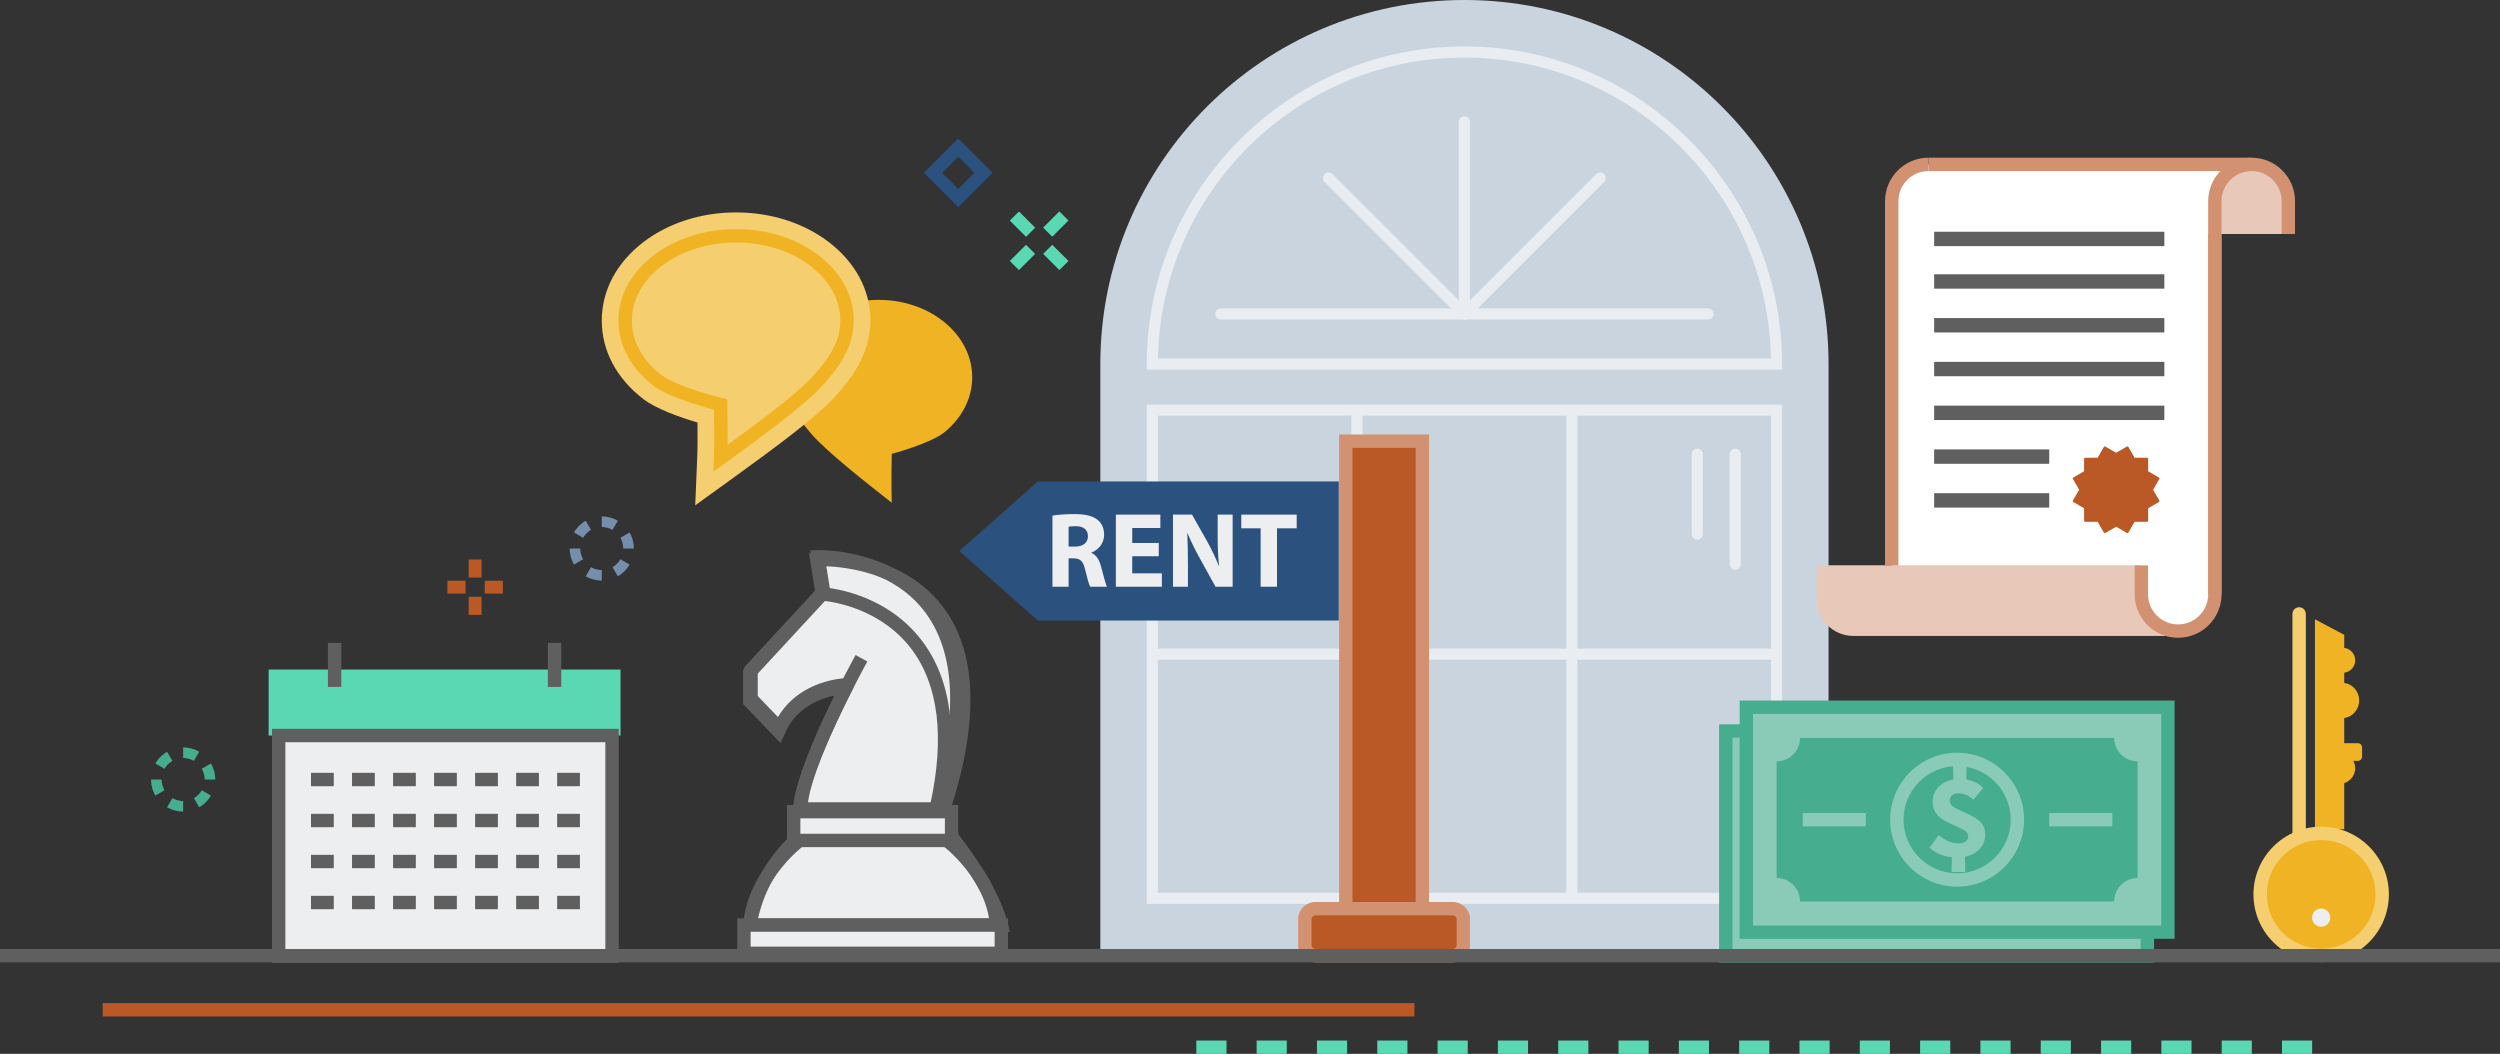 <?xml version="1.0" encoding="utf-8"?>
<!-- Generator: Adobe Illustrator 26.3.1, SVG Export Plug-In . SVG Version: 6.00 Build 0)  -->
<svg version="1.1" xmlns="http://www.w3.org/2000/svg" xmlns:xlink="http://www.w3.org/1999/xlink" x="0px" y="0px"
	 viewBox="0 0 3340.71 1408.3" style="enable-background:new 0 0 3340.71 1408.3;" xml:space="preserve">
<rect x="0" y="0" width="3340.71" height="1408.3" fill="#333333" stroke="none"/>
<style type="text/css">
	.st0{fill:#CAD4DF;}
	.st1{fill:#E9EDF2;}
	.st2{fill:#F0B323;}
	.st3{fill:#F5CE70;}
	.st4{fill:#EDEEF0;}
	.st5{fill:#89CBB7;}
	.st6{fill:#47AD8F;}
	.st7{fill:#5F5F5F;}
	.st8{fill:#59D8B3;}
	.st9{fill:#BA5826;}
	.st10{fill:#D29272;}
	.st11{fill:#2B527E;}
	.st12{fill:#E8C8B8;}
	.st13{fill:#FFFFFF;}
	.st14{fill:#758EAB;}
</style>
<g id="Layer_3">
</g>
<g id="Layer_7">
	<g>
		<g>
			<path class="st0" d="M2443.47,486.56C2443.47,217.84,2225.63,0,1956.91,0c-268.72,0-486.56,217.84-486.56,486.56
				c0,0.04,0,0.08,0,0.12v783.19h973.12V486.68C2443.47,486.64,2443.47,486.6,2443.47,486.56z"/>
		</g>
		<g>
			<path class="st0" d="M1956.91,69.51c-230.33,0-417.05,186.72-417.05,417.05h834.1C2373.96,256.23,2187.24,69.51,1956.91,69.51z"
				/>
			<path class="st1" d="M2381.38,493.98h-848.95v-7.42c0-234.05,190.42-424.47,424.48-424.47c234.05,0,424.47,190.42,424.47,424.47
				V493.98z M1547.35,479.14h819.13c-3.98-222.46-186.17-402.2-409.56-402.2C1733.52,76.93,1551.32,256.68,1547.35,479.14z"/>
		</g>
		<g>
			<rect x="1539.86" y="548.05" class="st0" width="834.1" height="652.31"/>
			<path class="st1" d="M2381.38,1207.78h-848.95V540.63h848.95V1207.78z M1547.28,1192.94h819.26V555.47h-819.26V1192.94z"/>
		</g>
		<g>
			<g>
				<path class="st1" d="M1813.28,548.05v652.31V548.05z"/>
				<rect x="1805.85" y="548.05" class="st1" width="14.84" height="652.31"/>
			</g>
			<g>
				<path class="st1" d="M2100.54,548.05v652.31V548.05z"/>
				<rect x="2093.12" y="548.05" class="st1" width="14.84" height="652.31"/>
			</g>
		</g>
		<g>
			<path class="st1" d="M2373.96,874.2h-834.1H2373.96z"/>
			<rect x="1539.86" y="866.78" class="st1" width="834.1" height="14.84"/>
		</g>
		<g>
			<path class="st1" d="M2318.79,761.32c-4.1,0-7.42-3.32-7.42-7.42V606.87c0-4.1,3.32-7.42,7.42-7.42c4.1,0,7.42,3.32,7.42,7.42
				V753.9C2326.22,758,2322.9,761.32,2318.79,761.32z"/>
		</g>
		<g>
			<path class="st1" d="M2268,721.22c-4.1,0-7.42-3.32-7.42-7.42V606.87c0-4.1,3.32-7.42,7.42-7.42s7.42,3.32,7.42,7.42V713.8
				C2275.42,717.9,2272.1,721.22,2268,721.22z"/>
		</g>
		<g>
			<path class="st1" d="M2282.39,426.89h-650.97c-4.1,0-7.42-3.32-7.42-7.42c0-4.1,3.32-7.42,7.42-7.42h650.97
				c4.1,0,7.42,3.32,7.42,7.42C2289.82,423.56,2286.5,426.89,2282.39,426.89z"/>
		</g>
		<g>
			<path class="st1" d="M1956.91,426.89c-4.1,0-7.42-3.32-7.42-7.42V162.82c0-4.1,3.32-7.42,7.42-7.42c4.1,0,7.42,3.32,7.42,7.42
				v256.65C1964.33,423.56,1961.01,426.89,1956.91,426.89z"/>
		</g>
		<g>
			<path class="st1" d="M1956.86,426.83c-1.9,0-3.8-0.72-5.25-2.17c-2.9-2.9-2.9-7.6,0-10.5l181.47-181.47c2.9-2.9,7.6-2.9,10.5,0
				c2.9,2.9,2.9,7.6,0,10.5l-181.47,181.47C1960.66,426.11,1958.76,426.83,1956.86,426.83z"/>
		</g>
		<g>
			<path class="st1" d="M1956.91,426.83c-1.9,0-3.8-0.72-5.25-2.17l-181.48-181.47c-2.9-2.9-2.9-7.6,0-10.5c2.9-2.9,7.6-2.9,10.5,0
				l181.48,181.47c2.9,2.9,2.9,7.6,0,10.5C1960.71,426.11,1958.81,426.83,1956.91,426.83z"/>
		</g>
		<g>
			<g>
				<path class="st2" d="M3093.43,827.55v280.51h39.14v-61.52c8.55-3.05,14.66-10.87,14.66-20.11c0-3.51-0.96-6.78-2.52-9.71h6.11
					c3.08,0,5.6-2.52,5.6-5.61V998.7c0-3.08-2.52-5.61-5.6-5.61h-18.25v-33.62c11.23-1.48,19.94-11.36,19.94-23.46
					s-8.71-21.98-19.94-23.47v-13.57c8.27-1.08,14.66-8.07,14.66-16.63s-6.4-15.54-14.66-16.63v-17.39L3093.43,827.55z"/>
			</g>
			<g>
				<path class="st3" d="M3072.3,1130.86c-4.94,0-8.94-4-8.94-8.94V820.37c0-4.94,4-8.94,8.94-8.94c4.94,0,8.94,4,8.94,8.94v301.55
					C3081.24,1126.86,3077.24,1130.86,3072.3,1130.86z"/>
			</g>
			<g>
				<path class="st2" d="M3101.75,1113.6c45.03,0,81.54,36.51,81.54,81.54c0,45.03-36.51,81.54-81.54,81.54
					c-45.04,0-81.55-36.51-81.55-81.54C3020.2,1150.11,3056.71,1113.6,3101.75,1113.6z"/>
				<path class="st3" d="M3101.75,1285.62c-49.89,0-90.49-40.59-90.49-90.48c0-49.89,40.59-90.48,90.49-90.48
					c49.89,0,90.48,40.59,90.48,90.48C3192.23,1245.03,3151.64,1285.62,3101.75,1285.62z M3101.75,1122.54
					c-40.04,0-72.61,32.57-72.61,72.61s32.57,72.6,72.61,72.6c40.04,0,72.6-32.57,72.6-72.6S3141.79,1122.54,3101.75,1122.54z"/>
			</g>
			<g>
				<path class="st4" d="M3101.75,1205.08c11.66,0,21.12,9.46,21.12,21.13c0,11.66-9.46,21.12-21.12,21.12
					c-11.67,0-21.13-9.46-21.13-21.12C3080.62,1214.54,3090.08,1205.08,3101.75,1205.08z"/>
				<path class="st2" d="M3101.75,1256.27c-16.58,0-30.07-13.48-30.07-30.06c0-16.58,13.48-30.06,30.07-30.06
					c16.57,0,30.06,13.48,30.06,30.06C3131.81,1242.78,3118.33,1256.27,3101.75,1256.27z M3101.75,1214.02
					c-6.72,0-12.19,5.47-12.19,12.19c0,6.72,5.47,12.18,12.19,12.18c6.72,0,12.18-5.46,12.18-12.18
					C3113.94,1219.49,3108.47,1214.02,3101.75,1214.02z"/>
			</g>
		</g>
		<g>
			<g>
				<g>
					<rect x="2306.16" y="976.83" class="st5" width="563.36" height="300.53"/>
					<path class="st6" d="M2878.45,1286.3h-581.23V967.9h581.23V1286.3z M2315.1,1268.43h545.48V985.77H2315.1V1268.43z"/>
				</g>
			</g>
			<g>
				<g>
					<rect x="2333.6" y="945.06" class="st5" width="563.36" height="300.53"/>
					<path class="st6" d="M2905.89,1254.53h-581.23V936.13h581.23V1254.53z M2342.54,1236.66h545.48V954h-545.48V1236.66z"/>
				</g>
				<g>
					<path class="st6" d="M2825.18,1204.56h-419.82c0-17.28-14.01-31.29-31.29-31.29v-155.88c17.28,0,31.29-14.01,31.29-31.29
						h419.82c0,17.28,14.01,31.29,31.29,31.29v155.89C2839.19,1173.27,2825.18,1187.28,2825.18,1204.56z"/>
				</g>
				<g>
					<path class="st5" d="M2615.28,1184.82c-49.35,0-89.49-40.15-89.49-89.49c0-49.35,40.15-89.49,89.49-89.49
						s89.49,40.15,89.49,89.49C2704.77,1144.68,2664.63,1184.82,2615.28,1184.82z M2615.28,1023.71
						c-39.49,0-71.62,32.13-71.62,71.62c0,39.49,32.13,71.62,71.62,71.62c39.49,0,71.62-32.13,71.62-71.62
						C2686.9,1055.84,2654.77,1023.71,2615.28,1023.71z"/>
				</g>
				<g>
					<rect x="2409.01" y="1086.39" class="st5" width="84.28" height="17.88"/>
				</g>
				<g>
					<rect x="2738.37" y="1086.39" class="st5" width="84.28" height="17.88"/>
				</g>
			</g>
		</g>
		<g>
			<g>
				<path class="st4" d="M1271.57,1117.62h-203.15c-36.88,32.97-58.2,72.87-66.49,118.56h336.14
					C1330.42,1206.32,1311.05,1168.65,1271.57,1117.62z"/>
				<path class="st7" d="M1349.58,1245.12H991.23l1.91-10.53c8.86-48.83,32.19-90.42,69.33-123.63l2.54-2.27h210.95l2.68,3.47
					c37.11,47.98,59.38,87.82,68.08,121.81L1349.58,1245.12z M1012.9,1227.24h313.2c-9.57-28.39-28.95-61.49-58.92-100.69h-195.29
					C1041.45,1154.57,1022.08,1187.62,1012.9,1227.24z"/>
			</g>
			<g>
				<g>
					<path class="st4" d="M1093.15,744.1l7.33,46.08l-96.86,104.72v38.74l38.22,39.79c25.13-57.59,90.5-58.4,90.5-58.4l0.12-0.24
						c-24.5,48.24-62.35,128.84-62.35,166.23h181.92C1362.09,735.46,1093.15,744.1,1093.15,744.1z"/>
					<path class="st7" d="M1258.57,1089.96h-197.39v-8.94c0-34.4,28.73-100.57,55.72-155.12c-19.28,3.91-51.4,15.67-66.87,51.1
						l-5.36,12.28l-49.99-52.05V891.4l96.29-104.1l-8.24-51.8l10.13-0.33c4.12-0.13,101.25-2.38,157.22,71.65
						c46.06,60.93,49.58,154.1,10.47,276.91L1258.57,1089.96z M1079.71,1072.09h165.76c35.19-113.85,31.95-199.46-9.65-254.49
						c-40.4-53.44-106.83-62.72-132.15-64.27l6.32,39.73l-97.43,105.33v31.65l27.04,28.16c30.04-50.71,89.92-52.07,92.63-52.1
						l0.23,8.7l7.97,4.05C1104.82,988.98,1083.61,1042.64,1079.71,1072.09z"/>
				</g>
				<g>
					<g>
						<rect x="994.08" y="1236.18" class="st4" width="343.99" height="37.7"/>
						<path class="st7" d="M1347.01,1282.82H985.14v-55.58h361.86V1282.82z M1003.02,1264.94h326.11v-19.83h-326.11V1264.94z"/>
					</g>
					<g>
						<rect x="1060.58" y="1084.61" class="st4" width="211" height="38.48"/>
						<path class="st7" d="M1280.51,1132.03h-228.87v-56.36h228.87V1132.03z M1069.51,1114.15h193.12v-20.61h-193.12V1114.15z"/>
					</g>
					<g>
						<path class="st7" d="M1322.88,1236.92c-5.34-63.57-62.31-106.21-62.88-106.63l10.57-14.41c2.61,1.92,64.09,47.73,70.12,119.55
							L1322.88,1236.92z"/>
					</g>
					<g>
						<path class="st7" d="M1010.84,1236.92l-17.81-1.49c6.03-71.82,67.51-117.64,70.12-119.55l10.57,14.41
							C1073.14,1130.72,1016.18,1173.36,1010.84,1236.92z"/>
					</g>
					<g>
						<path class="st7" d="M1077.36,1084.61h-17.88c0-56.91,80.42-203.11,83.84-209.3l15.65,8.64
							C1158.16,885.43,1077.36,1032.27,1077.36,1084.61z"/>
					</g>
					<g>
						<path class="st7" d="M1260.41,1079.45l-17.46-3.83c19.82-90.39,11.28-160.65-25.36-208.82
							c-39.12-51.4-99.2-61.82-115.23-63.73l-91.48,98.9v31.65l27.05,28.16c30.03-50.71,89.92-52.07,92.63-52.1l0.22,17.88
							l-0.11-8.94l0.13,8.94c-2.44,0.04-59.99,1.59-82.44,53.03l-5.35,12.28l-50-52.05v-45.84l102.09-110.37l4.19,0.23
							c3.34,0.18,82.34,5.19,132.53,71.15C1271.78,908.51,1281.4,983.7,1260.41,1079.45z"/>
					</g>
					<g>
						<path class="st7" d="M1270.76,1080.25l-17.03-5.42c36.38-114.24,33.4-199.81-8.85-254.35
							c-43.17-55.72-116.41-63.1-142.95-63.87l5.69,35.75l-17.66,2.81l-8.89-55.85l9.89-0.55c4.41-0.23,109.19-5.19,168.04,70.77
							C1305.08,868.99,1309.03,960.08,1270.76,1080.25z"/>
					</g>
				</g>
			</g>
		</g>
		<g>
			<g>
				<rect x="358.98" y="894.7" class="st8" width="470.22" height="88.17"/>
			</g>
			<g>
				<rect x="372.39" y="982.86" class="st4" width="445.47" height="294.92"/>
				<path class="st7" d="M826.8,1286.72H363.45v-312.8H826.8V1286.72z M381.32,1268.85h427.6V991.8h-427.6V1268.85z"/>
			</g>
			<g>
				<g>
					<rect x="438.21" y="859.12" class="st7" width="17.88" height="58.78"/>
				</g>
				<g>
					<rect x="732.1" y="859.12" class="st7" width="17.88" height="58.78"/>
				</g>
			</g>
			<g>
				<g>
					<rect x="415.59" y="1032.7" class="st7" width="30.42" height="17.88"/>
				</g>
				<g>
					<rect x="470.42" y="1032.7" class="st7" width="30.42" height="17.88"/>
				</g>
				<g>
					<rect x="525.24" y="1032.7" class="st7" width="30.42" height="17.88"/>
				</g>
				<g>
					<rect x="580.07" y="1032.7" class="st7" width="30.42" height="17.88"/>
				</g>
				<g>
					<rect x="634.89" y="1032.7" class="st7" width="30.42" height="17.88"/>
				</g>
				<g>
					<rect x="689.72" y="1032.7" class="st7" width="30.42" height="17.88"/>
				</g>
				<g>
					<rect x="744.54" y="1032.7" class="st7" width="30.42" height="17.88"/>
				</g>
			</g>
			<g>
				<g>
					<rect x="415.59" y="1087.49" class="st7" width="30.42" height="17.88"/>
				</g>
				<g>
					<rect x="470.42" y="1087.49" class="st7" width="30.42" height="17.88"/>
				</g>
				<g>
					<rect x="525.24" y="1087.49" class="st7" width="30.42" height="17.88"/>
				</g>
				<g>
					<rect x="580.07" y="1087.49" class="st7" width="30.42" height="17.88"/>
				</g>
				<g>
					<rect x="634.89" y="1087.49" class="st7" width="30.42" height="17.88"/>
				</g>
				<g>
					<rect x="689.72" y="1087.49" class="st7" width="30.42" height="17.88"/>
				</g>
				<g>
					<rect x="744.54" y="1087.49" class="st7" width="30.42" height="17.88"/>
				</g>
			</g>
			<g>
				<g>
					<rect x="415.59" y="1142.28" class="st7" width="30.42" height="17.88"/>
				</g>
				<g>
					<rect x="470.42" y="1142.28" class="st7" width="30.42" height="17.88"/>
				</g>
				<g>
					<rect x="525.24" y="1142.28" class="st7" width="30.42" height="17.88"/>
				</g>
				<g>
					<rect x="580.07" y="1142.28" class="st7" width="30.42" height="17.88"/>
				</g>
				<g>
					<rect x="634.89" y="1142.28" class="st7" width="30.42" height="17.88"/>
				</g>
				<g>
					<rect x="689.72" y="1142.28" class="st7" width="30.42" height="17.88"/>
				</g>
				<g>
					<rect x="744.54" y="1142.28" class="st7" width="30.42" height="17.88"/>
				</g>
			</g>
			<g>
				<g>
					<rect x="415.59" y="1197.07" class="st7" width="30.42" height="17.88"/>
				</g>
				<g>
					<rect x="470.42" y="1197.07" class="st7" width="30.42" height="17.88"/>
				</g>
				<g>
					<rect x="525.24" y="1197.07" class="st7" width="30.42" height="17.88"/>
				</g>
				<g>
					<rect x="580.07" y="1197.07" class="st7" width="30.42" height="17.88"/>
				</g>
				<g>
					<rect x="634.89" y="1197.07" class="st7" width="30.42" height="17.88"/>
				</g>
				<g>
					<rect x="689.72" y="1197.07" class="st7" width="30.42" height="17.88"/>
				</g>
				<g>
					<rect x="744.54" y="1197.07" class="st7" width="30.42" height="17.88"/>
				</g>
			</g>
		</g>
		<g>
			<rect x="1798.38" y="589.55" class="st9" width="102.32" height="624.68"/>
			<path class="st10" d="M1909.63,1223.17h-120.19V580.61h120.19V1223.17z M1807.31,1205.3h84.44V598.49h-84.44V1205.3z"/>
		</g>
		<g>
			<path class="st9" d="M1953.84,1277.07h-208.61c-0.89,0-1.61-0.72-1.61-1.61v-59.62c0-0.89,0.72-1.61,1.61-1.61h208.6
				c0.89,0,1.61,0.72,1.61,1.61v59.62C1955.44,1276.35,1954.72,1277.07,1953.84,1277.07z"/>
			<path class="st10" d="M1941.09,1286h-183.1c-12.85,0-23.3-10.45-23.3-23.3v-34.11c0-12.85,10.45-23.3,23.3-23.3h183.1
				c12.84,0,23.29,10.45,23.29,23.3v34.11C1964.38,1275.55,1953.93,1286,1941.09,1286z M1757.99,1223.17
				c-2.99,0-5.43,2.44-5.43,5.42v34.11c0,2.99,2.44,5.42,5.43,5.42h183.1c2.99,0,5.42-2.44,5.42-5.42v-34.11
				c0-2.99-2.43-5.42-5.42-5.42H1757.99z"/>
		</g>
		<g>
			<polygon class="st11" points="1788.97,829.19 1386.9,829.19 1281.9,736.3 1386.9,643.4 1788.97,643.4 			"/>
		</g>
		<g>
			<path class="st4" d="M1406.38,688.97c7-1.14,17.44-2,29.01-2c14.29,0,24.3,2.14,31.16,7.57c5.72,4.57,8.86,11.29,8.86,20.15
				c0,12.29-8.72,20.72-17.01,23.73v0.43c6.72,2.71,10.44,9.15,12.86,18.01c3,10.86,6.01,23.43,7.86,27.15h-22.3
				c-1.57-2.72-3.86-10.58-6.72-22.44c-2.57-12.01-6.71-15.29-15.57-15.44h-6.58v37.88h-21.58V688.97z M1427.96,730.42h8.58
				c10.86,0,17.29-5.43,17.29-13.86c0-8.86-6.01-13.29-16.01-13.43c-5.29,0-8.29,0.43-9.86,0.71V730.42z"/>
			<path class="st4" d="M1548.42,743.28h-35.44v22.87h39.59v17.87h-61.45v-96.33h59.46v17.87h-37.59v20.01h35.44V743.28z"/>
			<path class="st4" d="M1567.42,784.02v-96.33h25.43l20.01,35.31c5.72,10.15,11.43,22.15,15.72,33.01h0.43
				c-1.42-12.72-1.86-25.73-1.86-40.16v-28.16h20.01v96.33h-22.87l-20.58-37.16c-5.72-10.29-12-22.72-16.72-34.02l-0.43,0.14
				c0.58,12.72,0.86,26.3,0.86,42.02v29.01H1567.42z"/>
			<path class="st4" d="M1684.58,705.98h-25.86v-18.29h74.03v18.29h-26.3v78.04h-21.87V705.98z"/>
		</g>
		<g>
			<g>
				<path class="st2" d="M1049.23,504.08c0,28.55,14.43,51.97,34.5,75.18c20.38,24.11,79.71,70.51,107.91,92.54
					c-0.88-22.92,0-65.34,0-65.34s52.18-13.78,70.91-29.28c22.61-18.71,36.6-44.55,36.6-73.1c0-28.55-13.99-54.39-36.6-73.09
					c-22.61-18.71-53.85-30.28-88.36-30.28c-34.51,0-65.74,11.57-88.36,30.28C1063.22,449.69,1049.23,475.54,1049.23,504.08z"/>
			</g>
			<g>
				<path class="st4" d="M1131.87,428.39c0,31.28-17.12,56.94-40.93,82.37c-24.17,26.42-94.55,77.26-128,101.41
					c1.04-25.11,0-71.6,0-71.6s-61.9-15.1-84.11-32.08c-26.83-20.5-43.41-48.82-43.41-80.1s16.59-59.6,43.41-80.1
					c26.82-20.5,63.88-33.18,104.81-33.18c40.94,0,77.99,12.68,104.81,33.18C1115.28,368.79,1131.87,397.11,1131.87,428.39z"/>
				<path class="st3" d="M929.02,675.24l2.67-64.36c0.53-12.67,0.49-31.44,0.34-46.29c-22.58-6.7-54.64-17.82-72.19-31.23
					c-35.92-27.45-55.7-64.73-55.7-104.96c0-40.23,19.78-77.51,55.7-104.96c33.42-25.53,77.38-39.6,123.8-39.6
					c46.42,0,90.39,14.07,123.81,39.6c35.92,27.45,55.7,64.72,55.7,104.95c0,45.22-26.38,79.2-49.37,103.75
					c-23,25.15-77.31,65.54-132.53,105.39L929.02,675.24z M983.64,346.4c-32.77,0-63.25,9.5-85.82,26.75
					c-20.07,15.34-31.13,34.96-31.13,55.24c0,20.28,11.05,39.91,31.13,55.25c11.55,8.82,50.12,21.06,72.54,26.55l23.3,5.7
					l0.55,23.98c0.01,0.54,0.1,4.5,0.2,10.49c29.15-21.82,60.14-46.15,73.45-60.71c23.01-24.58,32.73-42.82,32.73-61.26
					c0-20.28-11.05-39.9-31.13-55.24C1046.89,355.9,1016.41,346.4,983.64,346.4z"/>
			</g>
			<g>
				<path class="st3" d="M1131.87,428.39c0,31.28-17.12,56.94-40.93,82.37c-24.17,26.42-94.55,77.26-128,101.41
					c1.04-25.11,0-71.6,0-71.6s-61.9-15.1-84.11-32.08c-26.83-20.5-43.41-48.82-43.41-80.1s16.59-59.6,43.41-80.1
					c26.82-20.5,63.88-33.18,104.81-33.18c40.94,0,77.99,12.68,104.81,33.18C1115.28,368.79,1131.87,397.11,1131.87,428.39z"/>
				<path class="st2" d="M953.25,630.19l0.76-18.39c0.78-18.88,0.36-50.48,0.12-64.26c-17.02-4.52-61.56-17.3-80.73-31.94
					c-30.26-23.13-46.93-54.1-46.93-87.2c0-33.11,16.67-64.08,46.93-87.2c29.54-22.58,68.69-35.01,110.24-35.01
					c41.55,0,80.7,12.43,110.24,35.01c30.26,23.12,46.93,54.09,46.93,87.2c0,37.18-21.91,65.59-43.34,88.48
					c-24.84,27.15-95.39,78.07-129.29,102.55L953.25,630.19z M983.64,324.06c-37.64,0-72.94,11.13-99.38,31.34
					c-25.73,19.66-39.91,45.59-39.91,73c0,27.41,14.17,53.33,39.91,73c16.98,12.98,64.09,26.42,80.8,30.5l6.66,1.63l0.15,6.86
					c0.03,1.5,0.66,29.78,0.41,54.01c34.9-25.32,91.6-67.28,112.06-89.65c27.07-28.91,38.58-51.71,38.58-76.34
					c0-27.41-14.17-53.33-39.9-73C1056.58,335.18,1021.29,324.06,983.64,324.06z"/>
			</g>
		</g>
		<g>
			<rect y="1268.13" class="st7" width="3340.71" height="17.88"/>
		</g>
		<g>
			<g>
				<g>
					<g>
						<g>
							<g>
								<rect x="1598.64" y="1390.42" class="st8" width="40.3" height="17.88"/>
							</g>
						</g>
						<g>
							<g>
								<rect x="1679.23" y="1390.42" class="st8" width="40.3" height="17.88"/>
							</g>
						</g>
						<g>
							<g>
								<rect x="1759.83" y="1390.42" class="st8" width="40.3" height="17.88"/>
							</g>
						</g>
						<g>
							<g>
								<rect x="1840.43" y="1390.42" class="st8" width="40.3" height="17.88"/>
							</g>
						</g>
						<g>
							<g>
								<rect x="1921.03" y="1390.42" class="st8" width="40.3" height="17.88"/>
							</g>
						</g>
						<g>
							<g>
								<rect x="2001.62" y="1390.42" class="st8" width="40.3" height="17.88"/>
							</g>
						</g>
						<g>
							<g>
								<rect x="2082.22" y="1390.42" class="st8" width="40.3" height="17.88"/>
							</g>
						</g>
						<g>
							<g>
								<rect x="2162.82" y="1390.42" class="st8" width="40.29" height="17.88"/>
							</g>
						</g>
						<g>
							<g>
								<rect x="2243.41" y="1390.42" class="st8" width="40.3" height="17.88"/>
							</g>
						</g>
						<g>
							<g>
								<rect x="2324.01" y="1390.42" class="st8" width="40.3" height="17.88"/>
							</g>
						</g>
						<g>
							<g>
								<rect x="2404.61" y="1390.42" class="st8" width="40.3" height="17.88"/>
							</g>
						</g>
						<g>
							<g>
								<rect x="2485.21" y="1390.42" class="st8" width="40.3" height="17.88"/>
							</g>
						</g>
						<g>
							<g>
								<rect x="2565.8" y="1390.42" class="st8" width="40.3" height="17.88"/>
							</g>
						</g>
						<g>
							<g>
								<rect x="2646.4" y="1390.42" class="st8" width="40.3" height="17.88"/>
							</g>
						</g>
						<g>
							<g>
								<rect x="2727" y="1390.42" class="st8" width="40.3" height="17.88"/>
							</g>
						</g>
						<g>
							<g>
								<rect x="2807.59" y="1390.42" class="st8" width="40.3" height="17.88"/>
							</g>
						</g>
						<g>
							<g>
								<rect x="2888.19" y="1390.42" class="st8" width="40.3" height="17.88"/>
							</g>
						</g>
						<g>
							<g>
								<rect x="2968.79" y="1390.42" class="st8" width="40.3" height="17.88"/>
							</g>
						</g>
						<g>
							<g>
								<rect x="3049.38" y="1390.42" class="st8" width="40.3" height="17.88"/>
							</g>
						</g>
					</g>
				</g>
			</g>
		</g>
		<g>
			<rect x="137.25" y="1340.43" class="st9" width="1752.82" height="17.88"/>
		</g>
		<g>
			<g>
				<path class="st12" d="M3008.32,218.24L3008.32,218.24c27,0,49.1,22.09,49.1,49.1v45.33l-431.79,0v-45.33
					c0-27-22.09-49.1-49.09-49.1l0,0H3008.32L3008.32,218.24z"/>
			</g>
			<g>
				<path class="st13" d="M2910.58,843.3h-382.69v-87.79V268.77c0-27,22.09-49.1,49.1-49.1l0,0h431.79l0,0
					c-27,0-49.1,22.1-49.1,49.1v43.89V794.2C2959.68,821.21,2937.59,843.3,2910.58,843.3L2910.58,843.3L2910.58,843.3z"/>
			</g>
			<g>
				<rect x="2576.98" y="210.73" class="st10" width="431.79" height="17.88"/>
			</g>
			<g>
				<path class="st10" d="M2968.62,794.2h-17.88V268.77c0-32,26.03-58.04,58.03-58.04c32,0,58.03,26.04,58.03,58.04v43.89h-17.88
					v-43.89c0-22.15-18.01-40.16-40.16-40.16c-22.14,0-40.16,18.01-40.16,40.16V794.2z"/>
			</g>
			<g>
				<path class="st12" d="M2476.58,849.81L2476.58,849.81c-27,0-49.1-22.09-49.1-49.1v-45.33h431.79v45.33c0,27,22.1,49.1,49.1,49.1
					l0,0H2476.58L2476.58,849.81z"/>
			</g>
			<g>
				<path class="st10" d="M2910.58,852.24c-32,0-58.03-26.03-58.03-58.03v-38.69h17.88v38.69c0,22.14,18.01,40.16,40.16,40.16
					c22.15,0,40.16-18.01,40.16-40.16V312.66h17.88V794.2C2968.62,826.21,2942.58,852.24,2910.58,852.24z"/>
			</g>
			<g>
				<path class="st10" d="M2536.83,755.52h-17.88V268.77c0-32,26.03-58.04,58.03-58.04v17.88c-22.14,0-40.16,18.01-40.16,40.16
					V755.52z"/>
			</g>
		</g>
		<g>
			<path class="st11" d="M1280.51,276.78l-45.84-45.84l45.84-45.84l45.84,45.84L1280.51,276.78z M1259.02,230.94l21.49,21.49
				l21.49-21.49l-21.49-21.49L1259.02,230.94z"/>
		</g>
		<g>
			<g>
				<g>
					
						<rect x="1357.9" y="284" transform="matrix(0.707 -0.707 0.707 0.707 188.643 1054.032)" class="st8" width="17.22" height="30.65"/>
				</g>
				<g>
					
						<rect x="1402.45" y="328.56" transform="matrix(0.707 -0.707 0.707 0.707 170.126 1098.494)" class="st8" width="17.22" height="30.65"/>
				</g>
			</g>
			<g>
				<g>
					
						<rect x="1351.18" y="335.28" transform="matrix(0.707 -0.707 0.707 0.707 157.076 1066.989)" class="st8" width="30.65" height="17.22"/>
				</g>
				<g>
					
						<rect x="1395.74" y="290.72" transform="matrix(0.707 -0.707 0.707 0.707 201.604 1085.401)" class="st8" width="30.65" height="17.22"/>
				</g>
			</g>
		</g>
		<g>
			<g>
				<g>
					<rect x="597.86" y="776" class="st9" width="24.24" height="17.22"/>
				</g>
				<g>
					<rect x="647.69" y="776" class="st9" width="24.24" height="17.22"/>
				</g>
			</g>
			<g>
				<g>
					<rect x="626.28" y="797.4" class="st9" width="17.22" height="24.24"/>
				</g>
				<g>
					<rect x="626.28" y="747.57" class="st9" width="17.22" height="24.24"/>
				</g>
			</g>
		</g>
		<g>
			<g>
				<g>
					<g>
						<g>
							<g>
								<path class="st14" d="M825.58,770.11l-7.1-12.27c0,0,0.82-0.46,1.99-1.25c0.57-0.42,1.23-0.91,1.94-1.44
									c0.65-0.6,1.35-1.23,2.04-1.86c0.63-0.7,1.27-1.4,1.87-2.05c0.52-0.71,1.01-1.37,1.44-1.93c0.79-1.17,1.25-1.99,1.25-1.99
									l12.27,7.09c0,0-0.69,1.22-1.87,2.97c-0.63,0.85-1.37,1.83-2.16,2.88c-0.88,0.97-1.83,2.01-2.77,3.05
									c-1.03,0.94-2.08,1.89-3.05,2.77c-1.06,0.79-2.04,1.52-2.88,2.16C826.8,769.43,825.58,770.11,825.58,770.11z"/>
							</g>
						</g>
					</g>
					<g>
						<g>
							<g>
								<path class="st14" d="M782.69,770.11l7.1-12.27c0,0,0.2,0.12,0.55,0.34c0.36,0.2,0.9,0.43,1.53,0.74
									c0.63,0.33,1.37,0.66,2.22,0.93c0.82,0.31,1.7,0.66,2.62,0.84c1.8,0.53,3.68,0.76,5.08,0.89c1.41,0.07,2.35,0.12,2.35,0.12
									v14.17c0,0-1.4-0.06-3.5-0.17c-2.08-0.19-4.89-0.55-7.6-1.33c-1.37-0.31-2.69-0.79-3.93-1.25c-1.25-0.42-2.37-0.93-3.31-1.4
									C783.88,770.86,782.69,770.11,782.69,770.11z"/>
							</g>
						</g>
					</g>
					<g>
						<g>
							<g>
								<path class="st14" d="M761.23,732.98h14.17c0,0,0.05,0.94,0.12,2.35c0.14,1.4,0.36,3.28,0.89,5.08
									c0.19,0.93,0.52,1.8,0.84,2.62c0.27,0.84,0.61,1.58,0.93,2.21c0.31,0.63,0.55,1.17,0.74,1.53c0.22,0.35,0.34,0.55,0.34,0.55
									L767,754.43c0,0-0.75-1.19-1.62-3.11c-0.48-0.94-0.98-2.06-1.4-3.31c-0.47-1.23-0.96-2.55-1.26-3.93
									c-0.78-2.7-1.13-5.51-1.32-7.6C761.3,734.38,761.23,732.98,761.23,732.98z"/>
							</g>
						</g>
					</g>
					<g>
						<g>
							<g>
								<path class="st14" d="M782.69,695.86l7.1,12.26c0,0-0.82,0.46-1.99,1.25c-0.57,0.42-1.23,0.91-1.94,1.44
									c-0.65,0.59-1.35,1.22-2.04,1.86c-0.63,0.69-1.27,1.39-1.86,2.05c-0.53,0.71-1.02,1.36-1.44,1.93
									c-0.79,1.17-1.25,1.99-1.25,1.99L767,711.54c0,0,0.69-1.23,1.87-2.97c0.63-0.84,1.37-1.82,2.16-2.87
									c0.89-0.98,1.83-2.01,2.77-3.05c1.04-0.94,2.08-1.88,3.05-2.77c1.06-0.79,2.04-1.52,2.88-2.15
									C781.46,696.54,782.69,695.86,782.69,695.86z"/>
							</g>
						</g>
					</g>
					<g>
						<g>
							<g>
								<path class="st14" d="M825.58,695.86l-7.1,12.26c0,0-0.2-0.12-0.55-0.34c-0.36-0.2-0.9-0.44-1.53-0.74
									c-0.63-0.34-1.37-0.67-2.22-0.94c-0.82-0.31-1.7-0.65-2.62-0.84c-1.8-0.53-3.68-0.75-5.08-0.89
									c-1.41-0.07-2.35-0.12-2.35-0.12v-14.17c0,0,1.4,0.07,3.5,0.17c2.08,0.19,4.89,0.55,7.6,1.32c1.37,0.31,2.69,0.79,3.93,1.26
									c1.25,0.42,2.37,0.92,3.31,1.4C824.39,695.11,825.58,695.86,825.58,695.86z"/>
							</g>
						</g>
					</g>
					<g>
						<g>
							<g>
								<path class="st14" d="M847.04,732.98h-14.17c0,0-0.05-0.94-0.12-2.35c-0.14-1.4-0.36-3.27-0.89-5.08
									c-0.19-0.92-0.52-1.79-0.84-2.62c-0.27-0.84-0.6-1.59-0.93-2.22c-0.31-0.63-0.55-1.17-0.74-1.53
									c-0.22-0.35-0.34-0.55-0.34-0.55l12.27-7.09c0,0,0.75,1.19,1.62,3.11c0.48,0.94,0.98,2.06,1.41,3.32
									c0.46,1.23,0.95,2.55,1.25,3.93c0.78,2.7,1.13,5.5,1.32,7.59C846.97,731.58,847.04,732.98,847.04,732.98z"/>
							</g>
						</g>
					</g>
				</g>
			</g>
		</g>
		<g>
			<path class="st5" d="M2607.81,1165.24l0.45-19.71c-16.4-1.66-25.72-9.03-29.94-12.79l12.49-16.85
				c4.51,4.21,14.29,11.13,26.48,11.13c8.58,0,12.79-3.91,12.79-9.33c0-6.02-4.81-8.58-16.4-13.84l-9.03-4.06
				c-15.64-6.92-22.11-16.25-22.11-28.28c0-16.25,12.03-27.08,27.68-29.94l-0.6-19.26h18.35l-0.45,19.26
				c14.44,2.41,21.21,9.93,22.42,11.58l-13.09,15.5c-4.36-4.36-11.13-8.58-19.56-8.58c-7.82,0-11.88,4.06-11.88,9.63
				c0,6.17,5.57,9.48,15.04,13.84l7.37,3.31c17.15,7.82,24.97,14.14,24.97,28.43c0,13.54-9.03,26.03-27.08,29.49l0.45,20.46H2607.81
				z"/>
		</g>
		<g>
			<g>
				<g>
					<g>
						<g>
							<g>
								<path class="st6" d="M266.18,1078.77l-7.1-12.27c0,0,0.82-0.46,1.99-1.25c0.57-0.42,1.23-0.91,1.94-1.44
									c0.65-0.6,1.35-1.23,2.04-1.86c0.63-0.7,1.27-1.4,1.87-2.05c0.52-0.71,1.01-1.37,1.44-1.93c0.79-1.17,1.25-1.99,1.25-1.99
									l12.27,7.09c0,0-0.69,1.22-1.87,2.97c-0.63,0.85-1.37,1.83-2.16,2.88c-0.88,0.97-1.83,2.01-2.77,3.05
									c-1.03,0.94-2.08,1.89-3.05,2.77c-1.06,0.79-2.04,1.52-2.88,2.16C267.41,1078.09,266.18,1078.77,266.18,1078.77z"/>
							</g>
						</g>
					</g>
					<g>
						<g>
							<g>
								<path class="st6" d="M223.29,1078.77l7.1-12.27c0,0,0.2,0.12,0.55,0.34c0.36,0.2,0.9,0.43,1.53,0.74
									c0.63,0.33,1.37,0.66,2.22,0.93c0.82,0.31,1.7,0.66,2.62,0.84c1.8,0.53,3.68,0.76,5.08,0.89c1.41,0.07,2.35,0.12,2.35,0.12
									v14.17c0,0-1.4-0.06-3.5-0.17c-2.08-0.19-4.89-0.55-7.6-1.33c-1.37-0.31-2.69-0.79-3.93-1.25c-1.25-0.42-2.37-0.93-3.31-1.4
									C224.48,1079.53,223.29,1078.77,223.29,1078.77z"/>
							</g>
						</g>
					</g>
					<g>
						<g>
							<g>
								<path class="st6" d="M201.83,1041.64H216c0,0,0.05,0.94,0.12,2.35c0.14,1.4,0.36,3.28,0.89,5.08
									c0.19,0.93,0.52,1.8,0.84,2.62c0.27,0.84,0.61,1.58,0.93,2.21c0.31,0.63,0.55,1.17,0.74,1.53c0.22,0.35,0.34,0.55,0.34,0.55
									l-12.27,7.09c0,0-0.75-1.19-1.62-3.11c-0.48-0.94-0.98-2.06-1.4-3.31c-0.47-1.23-0.96-2.55-1.26-3.93
									c-0.78-2.7-1.13-5.51-1.32-7.6C201.9,1043.04,201.83,1041.64,201.83,1041.64z"/>
							</g>
						</g>
					</g>
					<g>
						<g>
							<g>
								<path class="st6" d="M223.29,1004.52l7.1,12.26c0,0-0.82,0.46-1.99,1.25c-0.57,0.42-1.23,0.91-1.94,1.44
									c-0.65,0.59-1.35,1.22-2.04,1.86c-0.63,0.69-1.27,1.39-1.86,2.05c-0.53,0.71-1.02,1.36-1.44,1.93
									c-0.79,1.17-1.25,1.99-1.25,1.99l-12.27-7.09c0,0,0.69-1.23,1.87-2.97c0.63-0.84,1.37-1.82,2.16-2.87
									c0.89-0.98,1.83-2.01,2.77-3.05c1.04-0.94,2.08-1.88,3.05-2.77c1.06-0.79,2.04-1.52,2.88-2.15
									C222.07,1005.2,223.29,1004.52,223.29,1004.52z"/>
							</g>
						</g>
					</g>
					<g>
						<g>
							<g>
								<path class="st6" d="M266.18,1004.52l-7.1,12.26c0,0-0.2-0.12-0.55-0.34c-0.36-0.2-0.9-0.44-1.53-0.74
									c-0.63-0.34-1.37-0.67-2.22-0.94c-0.82-0.31-1.7-0.65-2.62-0.84c-1.8-0.53-3.68-0.75-5.08-0.89
									c-1.41-0.07-2.35-0.12-2.35-0.12v-14.17c0,0,1.4,0.07,3.5,0.17c2.08,0.19,4.89,0.55,7.6,1.32c1.37,0.31,2.69,0.79,3.93,1.26
									c1.25,0.42,2.37,0.92,3.31,1.4C264.99,1003.77,266.18,1004.52,266.18,1004.52z"/>
							</g>
						</g>
					</g>
					<g>
						<g>
							<g>
								<path class="st6" d="M287.64,1041.64h-14.17c0,0-0.05-0.94-0.12-2.35c-0.14-1.4-0.36-3.27-0.89-5.08
									c-0.19-0.92-0.52-1.79-0.84-2.62c-0.27-0.84-0.6-1.59-0.93-2.22c-0.31-0.63-0.55-1.17-0.74-1.53
									c-0.22-0.35-0.34-0.55-0.34-0.55l12.27-7.09c0,0,0.75,1.19,1.62,3.11c0.48,0.94,0.98,2.06,1.41,3.32
									c0.46,1.23,0.95,2.55,1.25,3.93c0.78,2.7,1.13,5.5,1.32,7.59C287.57,1040.24,287.64,1041.64,287.64,1041.64z"/>
							</g>
						</g>
					</g>
				</g>
			</g>
		</g>
		<rect x="2584.56" y="309.69" class="st7" width="307.61" height="19.22"/>
		<rect x="2584.56" y="366.5" class="st7" width="307.61" height="19.22"/>
		<rect x="2584.56" y="425.02" class="st7" width="307.61" height="19.22"/>
		<rect x="2584.56" y="483.53" class="st7" width="307.61" height="19.22"/>
		<rect x="2584.56" y="542.04" class="st7" width="307.61" height="19.22"/>
		<rect x="2584.56" y="600.55" class="st7" width="153.8" height="19.22"/>
		<rect x="2584.56" y="659.06" class="st7" width="153.8" height="19.22"/>
		<path class="st9" d="M2842.81,712.35c-0.28,0-0.54-0.08-0.8-0.21l-14.27-8.27l-14.27,8.24c-0.77,0.44-1.75,0.18-2.19-0.59
			l-8.24-14.27h-16.49c-0.88,0-1.6-0.72-1.6-1.6v-16.49l-14.27-8.24c-0.77-0.44-1.03-1.44-0.59-2.19l8.24-14.27l-8.24-14.27
			c-0.44-0.77-0.18-1.75,0.59-2.19l14.27-8.24v-16.49c0-0.9,0.72-1.6,1.6-1.6h16.49l8.24-14.27c0.21-0.36,0.57-0.64,0.98-0.75
			c0.41-0.1,0.85-0.05,1.21,0.15l14.27,8.24l14.27-8.24c0.36-0.21,0.8-0.28,1.21-0.15c0.41,0.1,0.77,0.39,0.98,0.75l8.24,14.27
			h16.49c0.88,0,1.6,0.72,1.6,1.6v16.49l14.27,8.24c0.77,0.44,1.03,1.42,0.59,2.19l-8.24,14.27l8.24,14.27
			c0.44,0.77,0.18,1.75-0.59,2.19l-14.27,8.24v16.49c0,0.88-0.72,1.6-1.6,1.6h-16.49l-8.24,14.27
			C2843.92,712.04,2843.38,712.35,2842.81,712.35z"/>
	</g>
</g>
</svg>
